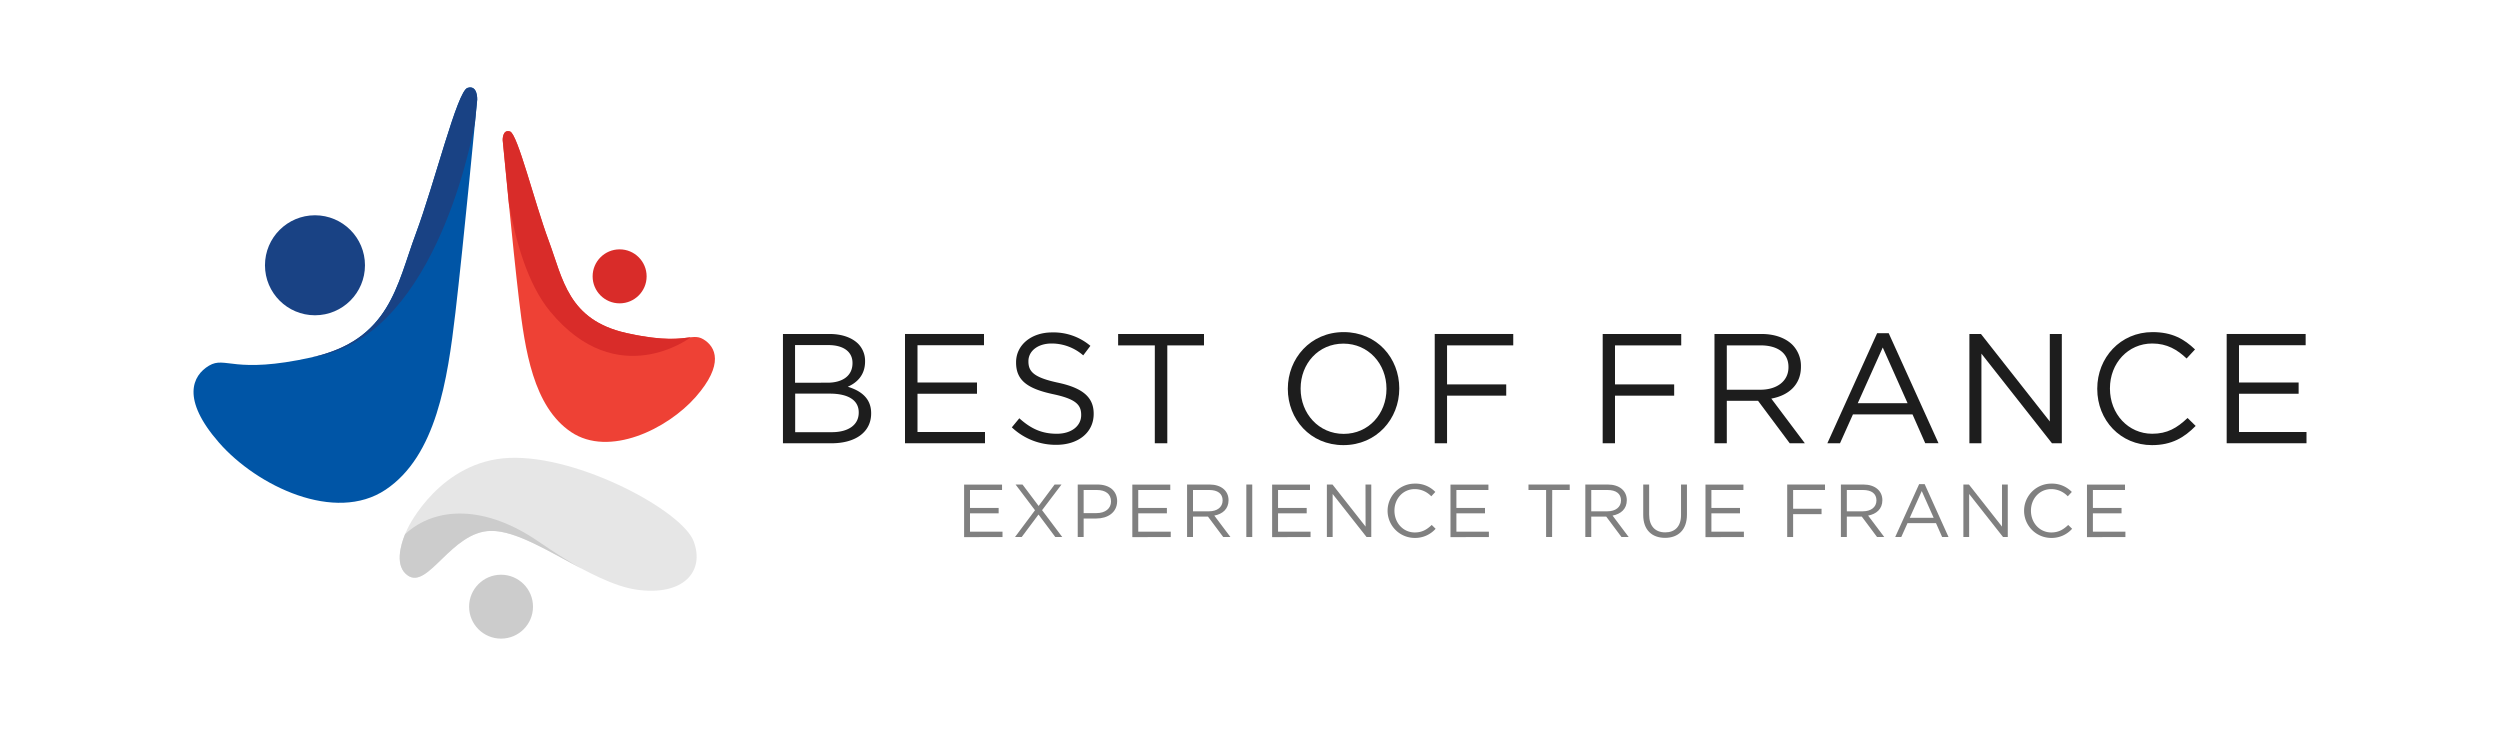 <svg id="Layer_1" data-name="Layer 1" xmlns="http://www.w3.org/2000/svg" viewBox="0 0 1000 300"><defs><style>.cls-1{fill:#1d1d1d;}.cls-2{fill:#0055a6;}.cls-3{fill:#194284;}.cls-4{fill:#ee4135;}.cls-5{fill:#d92c29;}.cls-6{fill:#ccc;}.cls-7{fill:#e6e6e6;}.cls-8{fill:gray;}</style></defs><path class="cls-1" d="M313.18,133.59h18.61c5,0,8.93,1.44,11.43,3.87a9.74,9.74,0,0,1,2.81,7v.12c0,5.68-3.5,8.62-6.93,10.12,5.18,1.56,9.36,4.56,9.36,10.55v.13c0,7.49-6.3,11.93-15.86,11.93H313.18ZM331,153.08c5.93,0,10-2.69,10-7.81v-.13c0-4.3-3.43-7.11-9.68-7.11h-13.3v15.05Zm1.75,19.79c6.62,0,10.74-2.93,10.74-7.8v-.13c0-4.74-4-7.49-11.62-7.49h-13.8v15.42Z"/><path class="cls-1" d="M362,133.59h31.6v4.5H367V153H390.8v4.5H367v15.3h27v4.5H362Z"/><path class="cls-1" d="M404.73,170.94l3-3.63c4.56,4.12,8.93,6.19,15,6.19,5.87,0,9.74-3.13,9.74-7.44v-.12c0-4.06-2.18-6.37-11.36-8.3-10.06-2.19-14.68-5.44-14.68-12.62v-.13c0-6.86,6.06-11.92,14.37-11.92a22.81,22.81,0,0,1,15.36,5.37l-2.87,3.81a19.21,19.21,0,0,0-12.62-4.75c-5.68,0-9.3,3.12-9.3,7.06v.12c0,4.12,2.24,6.44,11.86,8.5s14.24,5.68,14.24,12.36v.13c0,7.49-6.24,12.36-14.92,12.36A25.57,25.57,0,0,1,404.73,170.94Z"/><path class="cls-1" d="M461.93,138.15H447.25v-4.56H481.6v4.56H466.92v39.16h-5Z"/><path class="cls-1" d="M515.13,155.57v-.12c0-12,9-22.61,22.35-22.61s22.23,10.43,22.23,22.48v.13c0,12.05-9.05,22.6-22.35,22.6S515.13,167.63,515.13,155.57Zm39.46,0v-.12c0-9.93-7.24-18-17.23-18s-17.11,8-17.11,17.92v.13c0,9.93,7.24,18.05,17.23,18.05S554.59,165.5,554.59,155.57Z"/><path class="cls-1" d="M573.89,133.59H605.3v4.56H578.82v15.61h23.67v4.5H578.82v19.05h-4.93Z"/><path class="cls-1" d="M641.08,133.59h31.41v4.56H646v15.61h23.67v4.5H646v19.05h-4.93Z"/><path class="cls-1" d="M685.79,133.59h18.79c5.37,0,9.68,1.63,12.43,4.37a12.11,12.11,0,0,1,3.37,8.62v.13c0,7.24-5,11.49-11.86,12.73l13.42,17.87h-6.05l-12.68-17H690.72v17h-4.93Zm18.36,22.3c6.55,0,11.24-3.38,11.24-9v-.12c0-5.37-4.12-8.62-11.18-8.62H690.72v17.74Z"/><path class="cls-1" d="M750.85,133.28h4.63l19.92,44h-5.31L765,165.75H741.18L736,177.31h-5.06Zm12.18,28L753.1,139l-10,22.29Z"/><path class="cls-1" d="M787.76,133.59h4.62l27.54,35v-35h4.81v43.72h-3.94l-28.22-35.85v35.85h-4.81Z"/><path class="cls-1" d="M838.9,155.57v-.12c0-12.36,9.24-22.61,22.11-22.61,7.93,0,12.67,2.81,17,6.93l-3.37,3.63c-3.68-3.5-7.8-6-13.74-6-9.68,0-16.92,7.87-16.92,17.92v.13c0,10.12,7.31,18.05,16.92,18.05,6,0,9.93-2.31,14.12-6.31l3.25,3.18c-4.56,4.63-9.56,7.68-17.49,7.68C848.21,178.05,838.9,168.13,838.9,155.57Z"/><path class="cls-1" d="M890.67,133.59h31.59v4.5H895.6V153h23.85v4.5H895.6v15.3h27v4.5H890.67Z"/><path class="cls-2" d="M190.9,39.85s.24-6-3.88-4.69S173.92,73.1,166.3,93.57,156,136,124.72,142.93s-34.44-.63-41.11,3.33-11.19,13.42,4,30.8,46.42,32.37,66.66,18.8S179,152,182.17,125,190.9,39.85,190.9,39.85Z"/><circle class="cls-3" cx="125.99" cy="106.11" r="20"/><path class="cls-4" d="M201.06,56.08s-.18-4.45,2.91-3.5,9.8,28.38,15.5,43.7,7.72,31.71,31.12,36.94,25.77-.48,30.75,2.49,8.38,10-3,23S243.58,183,228.44,172.82,210,140,207.59,119.8,201.06,56.08,201.06,56.08Z"/><circle class="cls-5" cx="247.85" cy="110.54" r="10.8"/><circle class="cls-6" cx="200.42" cy="242.67" r="12.78"/><path class="cls-7" d="M163.28,210.94s12.82-26.72,40.6-27.79,68.93,21.2,73.56,33.31-4.1,22.08-22.8,19.41-42.39-23.69-58.24-23.51S171.3,236,163.1,230.17C155.8,225,163.28,210.94,163.28,210.94Z"/><path class="cls-3" d="M190,48.91c.54-5.6.87-9.06.87-9.06s.24-6-3.88-4.69S173.92,73.1,166.3,93.57,156,136,124.72,142.93C172.37,136.17,188,60,190,48.91Z"/><path class="cls-6" d="M162,213.7c-1.76,4.35-4.22,12.73,1.07,16.47,8.2,5.8,17.45-17.63,33.3-17.81,10.07-.11,23.3,8.33,36.41,15.18-4.8-2.68-10.53-6.22-17.35-10.9C194.16,202,174.22,202.39,162,213.7Z"/><path class="cls-5" d="M276.18,135v-.07c-3.93.44-10.23,1.72-25.58-1.71-23.4-5.23-25.42-21.62-31.12-36.94S207.06,53.53,204,52.58s-2.91,3.5-2.91,3.5,1.1,11.45,2.48,25.33c2.66,14.65,7.27,32,16.51,43.2C247,157.15,276.18,135,276.18,135Z"/><path class="cls-8" d="M400.82,196H388v7.17h11.46v2.16H388v7.35h13v2.16H385.64v-21h15.18Z"/><path class="cls-8" d="M422.12,214.81l-6.72-9-6.72,9H406L414,204.1l-7.77-10.29H409l6.45,8.58,6.39-8.58h2.76l-7.77,10.26,8.07,10.74Z"/><path class="cls-8" d="M438.56,207.4h-5.1v7.41h-2.37v-21H439c4.74,0,7.86,2.52,7.86,6.69C446.81,205.06,443,207.4,438.56,207.4Zm.21-11.4h-5.31v9.24h5.19c3.48,0,5.76-1.86,5.76-4.65C444.41,197.56,442.16,196,438.77,196Z"/><path class="cls-8" d="M468.11,196H455.3v7.17h11.46v2.16H455.3v7.35h13v2.16H452.93v-21h15.18Z"/><path class="cls-8" d="M489.29,214.81l-6.09-8.16h-6v8.16h-2.37v-21h9c4.62,0,7.59,2.49,7.59,6.27,0,3.51-2.4,5.55-5.7,6.15l6.45,8.58ZM483.68,196H477.2v8.52h6.45c3.15,0,5.4-1.62,5.4-4.35S487.07,196,483.68,196Z"/><path class="cls-8" d="M500.9,193.81v21h-2.37v-21Z"/><path class="cls-8" d="M524,196H511.22v7.17h11.46v2.16H511.22v7.35h13v2.16H508.85v-21H524Z"/><path class="cls-8" d="M546.2,193.81h2.31v21h-1.89l-13.56-17.22v17.22h-2.31v-21H533l13.23,16.83Z"/><path class="cls-8" d="M565.85,215.17a10.86,10.86,0,0,1,.09-21.72,10.93,10.93,0,0,1,8.19,3.33l-1.62,1.74a9.13,9.13,0,0,0-6.6-2.88c-4.65,0-8.13,3.75-8.13,8.64s3.51,8.7,8.13,8.7c2.88,0,4.77-1.11,6.78-3l1.56,1.53A10.93,10.93,0,0,1,565.85,215.17Z"/><path class="cls-8" d="M595.37,196H582.56v7.17H594v2.16H582.56v7.35h13v2.16H580.19v-21h15.18Z"/><path class="cls-8" d="M620.84,214.81h-2.4V196h-7.05v-2.19h16.5V196h-7Z"/><path class="cls-8" d="M648.59,214.81l-6.09-8.16h-6v8.16h-2.37v-21h9c4.62,0,7.59,2.49,7.59,6.27,0,3.51-2.4,5.55-5.7,6.15l6.45,8.58ZM643,196H636.5v8.52H643c3.15,0,5.4-1.62,5.4-4.35S646.37,196,643,196Z"/><path class="cls-8" d="M674.78,205.84c0,6.12-3.51,9.3-8.76,9.3s-8.73-3.18-8.73-9.12V193.81h2.37v12.06c0,4.53,2.4,7.08,6.42,7.08,3.87,0,6.33-2.34,6.33-6.93V193.81h2.37Z"/><path class="cls-8" d="M697.37,196H684.56v7.17H696v2.16H684.56v7.35h13v2.16H682.19v-21h15.18Z"/><path class="cls-8" d="M730,196H717.25v7.5h11.37v2.16H717.25v9.15h-2.37v-21H730Z"/><path class="cls-8" d="M750.82,214.81l-6.09-8.16h-6v8.16h-2.37v-21h9c4.62,0,7.59,2.49,7.59,6.27,0,3.51-2.4,5.55-5.7,6.15l6.45,8.58ZM745.21,196h-6.48v8.52h6.45c3.15,0,5.4-1.62,5.4-4.35S748.6,196,745.21,196Z"/><path class="cls-8" d="M779.41,214.81h-2.55l-2.46-5.55H763l-2.49,5.55h-2.43l9.57-21.15h2.22ZM768.7,196.42l-4.8,10.71h9.57Z"/><path class="cls-8" d="M800.8,193.81h2.31v21h-1.89l-13.56-17.22v17.22h-2.31v-21h2.22l13.23,16.83Z"/><path class="cls-8" d="M820.45,215.17a10.86,10.86,0,0,1,.09-21.72,10.93,10.93,0,0,1,8.19,3.33l-1.62,1.74a9.13,9.13,0,0,0-6.6-2.88c-4.65,0-8.13,3.75-8.13,8.64s3.51,8.7,8.13,8.7c2.88,0,4.77-1.11,6.78-3l1.56,1.53A10.93,10.93,0,0,1,820.45,215.17Z"/><path class="cls-8" d="M850,196H837.16v7.17h11.46v2.16H837.16v7.35h13v2.16H834.79v-21H850Z"/></svg>